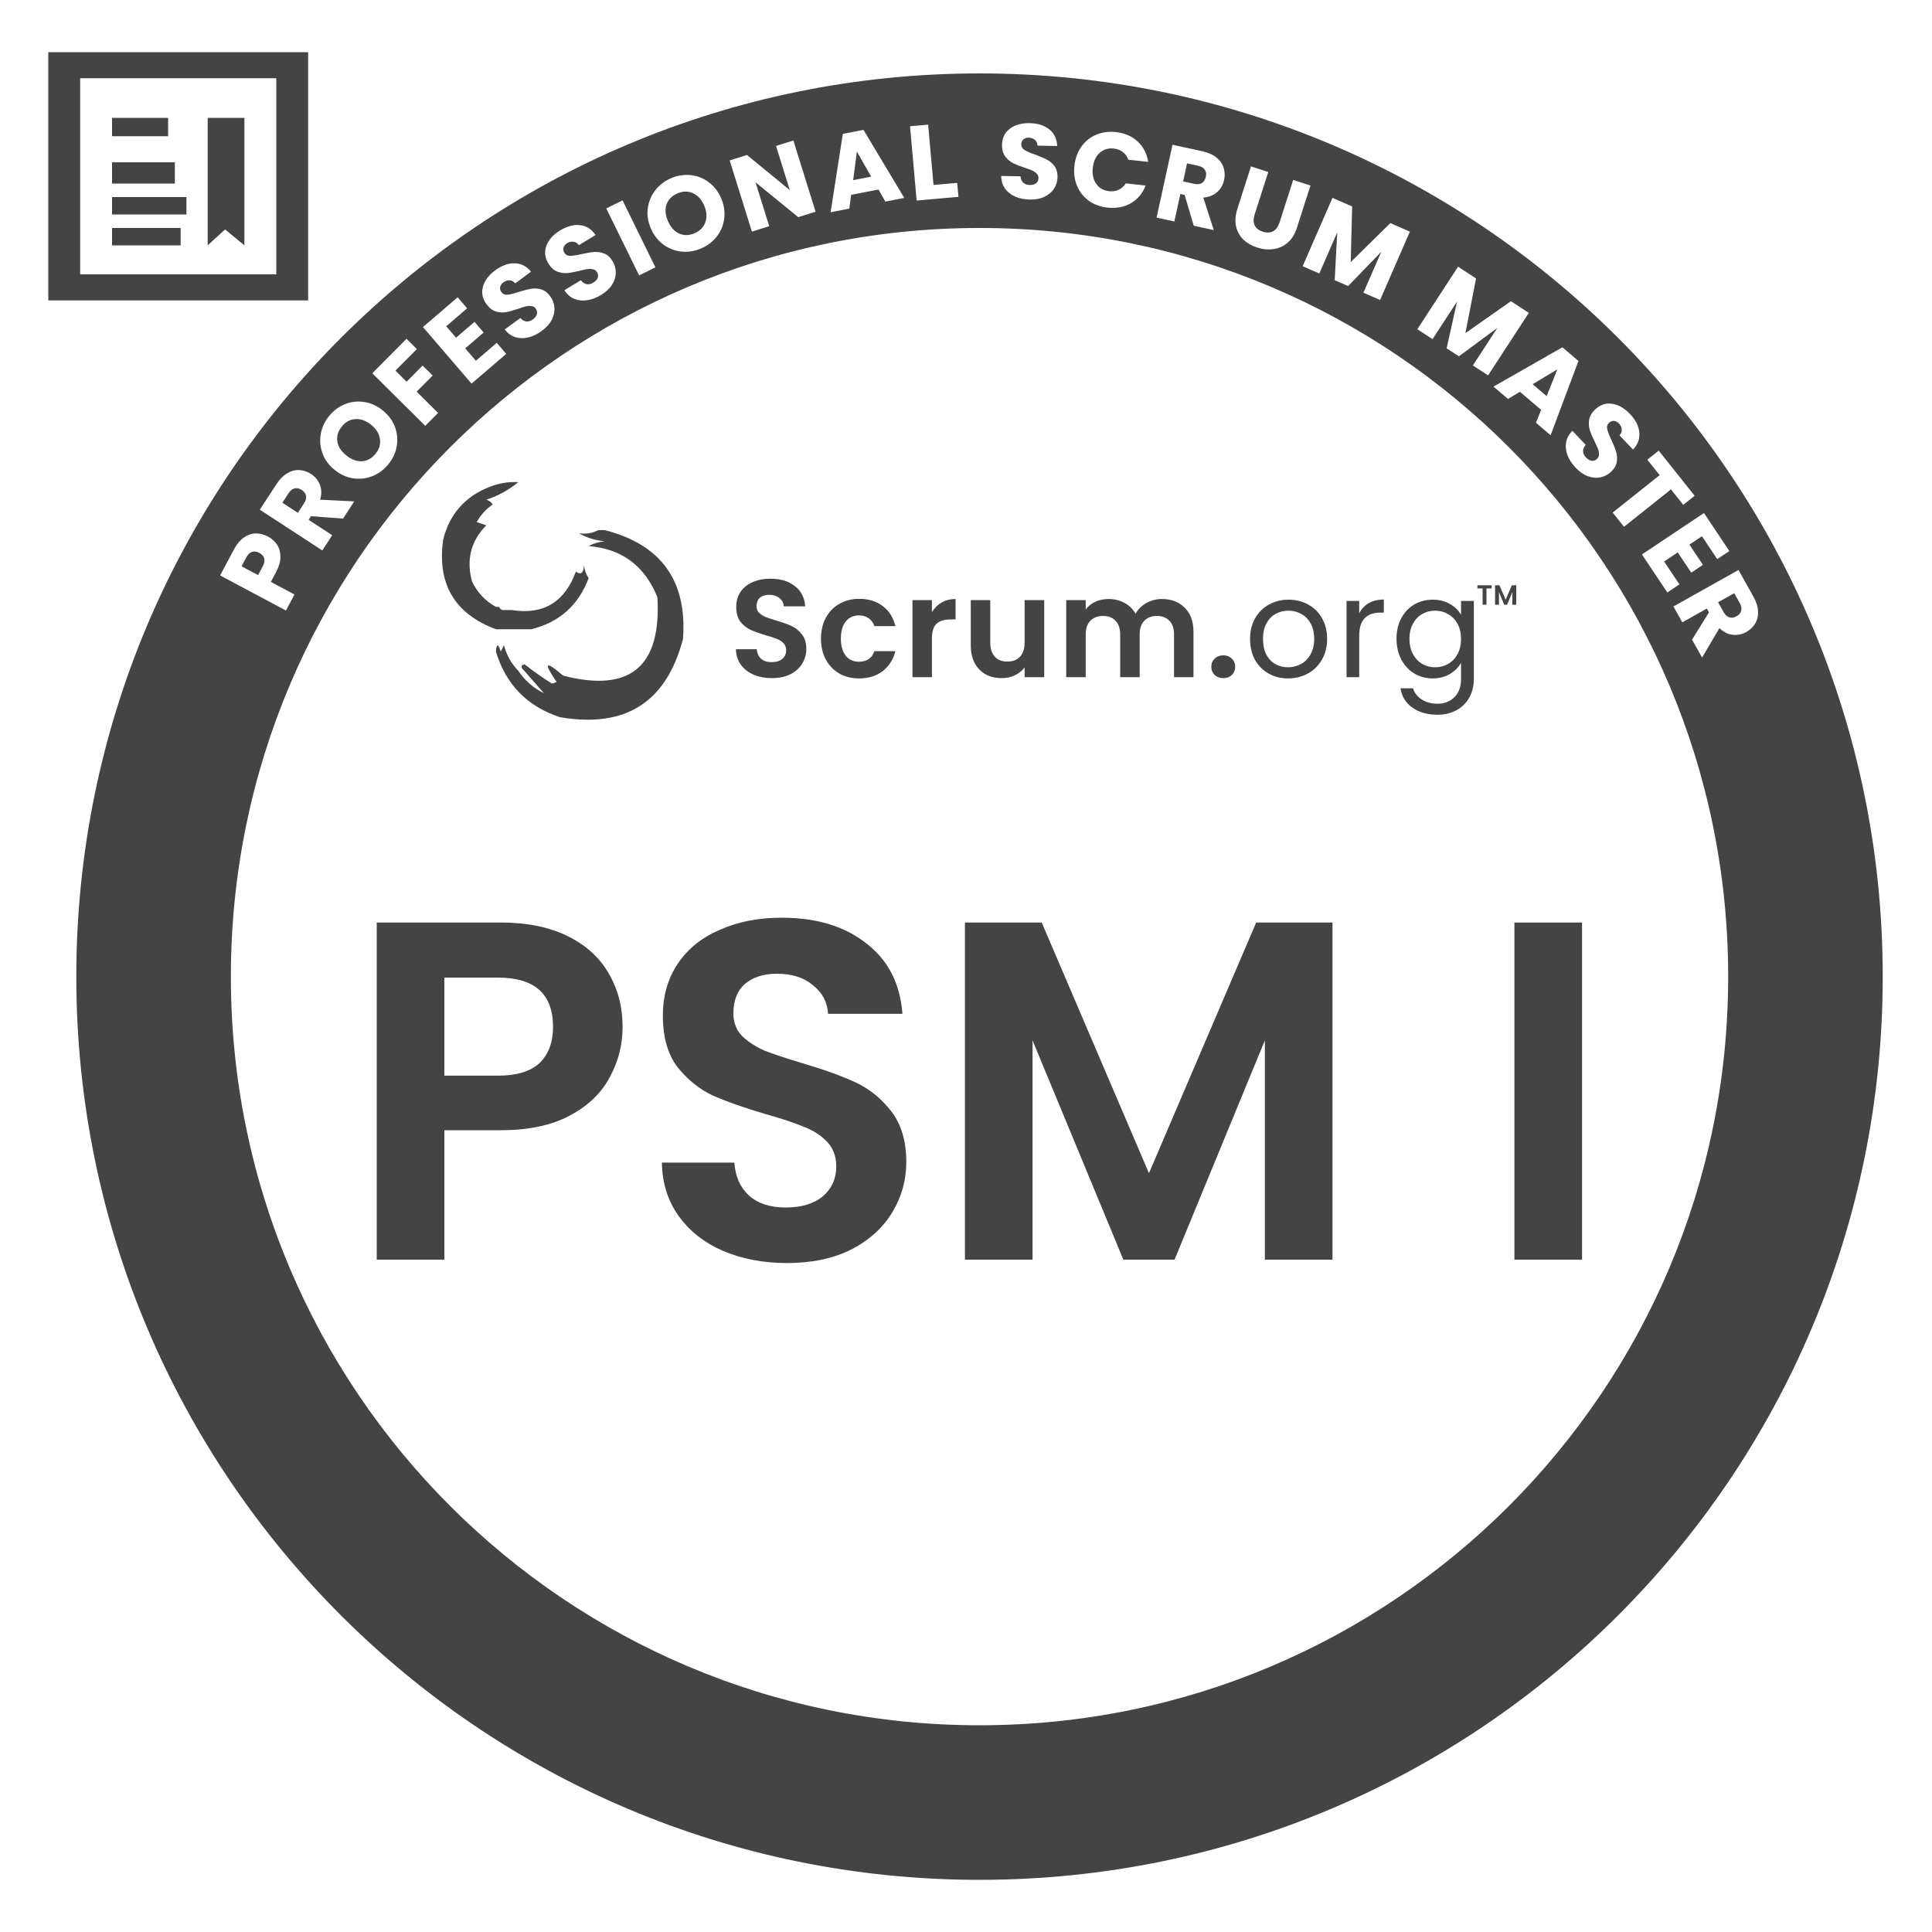 <?xml version="1.0" encoding="UTF-8"?>
<svg xmlns="http://www.w3.org/2000/svg" width="72" height="72" viewBox="0 0 72 72" fill="none">
  <path fill-rule="evenodd" clip-rule="evenodd" d="M11.484 1.944H1.8V11.196H11.484V1.944ZM2.988 2.916H10.296V10.224H2.988V2.916ZM7.74 4.392H9.108V9.144L8.388 8.55L7.74 9.144V4.392ZM6.516 6.048H4.176V6.84H6.516V6.048ZM4.176 4.392H6.264V5.076H4.176V4.392ZM6.948 7.344H4.176V7.992H6.948V7.344ZM4.176 8.496H6.732V9.144H4.176V8.496Z" fill="#444444"></path>
  <path fill-rule="evenodd" clip-rule="evenodd" d="M36.504 70.056C55.094 70.056 70.164 54.986 70.164 36.396C70.164 17.806 55.094 2.736 36.504 2.736C17.914 2.736 2.844 17.806 2.844 36.396C2.844 54.986 17.914 70.056 36.504 70.056ZM64.404 36.396C64.404 51.805 51.913 64.296 36.504 64.296C21.095 64.296 8.604 51.805 8.604 36.396C8.604 20.987 21.095 8.496 36.504 8.496C51.913 8.496 64.404 20.987 64.404 36.396ZM10.328 20.302C10.243 20.174 10.13 20.072 9.988 19.996C9.834 19.914 9.68 19.875 9.525 19.88C9.371 19.884 9.223 19.936 9.084 20.035C8.944 20.134 8.822 20.281 8.718 20.477L8.203 21.445L10.656 22.752L10.975 22.154L10.094 21.685L10.291 21.315C10.398 21.114 10.451 20.927 10.451 20.754C10.45 20.58 10.409 20.43 10.328 20.302ZM9.847 20.809C9.871 20.893 9.852 20.993 9.791 21.107L9.618 21.432L9.003 21.105L9.176 20.779C9.237 20.665 9.309 20.594 9.393 20.567C9.476 20.54 9.567 20.552 9.664 20.604C9.762 20.656 9.823 20.724 9.847 20.809ZM12.785 19.326L11.59 19.237L11.502 19.373L12.381 19.946L12.011 20.513L9.682 18.995L10.303 18.043C10.422 17.86 10.556 17.725 10.704 17.638C10.853 17.549 11.005 17.51 11.159 17.519C11.312 17.527 11.457 17.576 11.594 17.665C11.748 17.766 11.858 17.9 11.922 18.068C11.987 18.234 11.99 18.418 11.93 18.622L13.202 18.685L12.785 19.326ZM11.1 19.111L11.329 18.76C11.397 18.656 11.422 18.562 11.404 18.478C11.388 18.392 11.334 18.318 11.241 18.258C11.152 18.2 11.065 18.181 10.98 18.201C10.896 18.219 10.82 18.279 10.752 18.383L10.523 18.735L11.1 19.111ZM13.893 17.738C14.124 17.642 14.322 17.492 14.484 17.288C14.647 17.083 14.748 16.859 14.788 16.614C14.828 16.369 14.803 16.129 14.713 15.895C14.62 15.66 14.468 15.457 14.255 15.288C14.042 15.118 13.812 15.016 13.564 14.98C13.317 14.942 13.078 14.971 12.846 15.067C12.617 15.16 12.42 15.309 12.257 15.514C12.094 15.718 11.992 15.944 11.951 16.191C11.911 16.436 11.935 16.677 12.024 16.913C12.114 17.147 12.266 17.348 12.479 17.518C12.691 17.687 12.923 17.791 13.173 17.828C13.423 17.862 13.663 17.832 13.893 17.738ZM14.158 16.35C14.192 16.545 14.139 16.73 14.001 16.903C13.861 17.078 13.693 17.174 13.495 17.189C13.297 17.2 13.102 17.129 12.91 16.976C12.716 16.821 12.604 16.647 12.572 16.453C12.543 16.257 12.598 16.072 12.737 15.896C12.876 15.723 13.044 15.63 13.242 15.619C13.439 15.605 13.634 15.674 13.826 15.827C14.016 15.978 14.127 16.152 14.158 16.35ZM15.15 12.626L15.535 13.009L14.737 13.812L15.153 14.225L15.75 13.624L16.124 13.995L15.527 14.596L16.325 15.389L15.848 15.869L13.875 13.911L15.15 12.626ZM16.996 12.585L16.63 12.159L17.408 11.491L17.055 11.079L15.763 12.188L17.573 14.297L18.865 13.189L18.512 12.777L17.734 13.445L17.337 12.982L18.025 12.392L17.684 11.995L16.996 12.585ZM20.193 12.33C20.029 12.45 19.863 12.531 19.694 12.573C19.525 12.615 19.363 12.613 19.208 12.566C19.055 12.518 18.922 12.422 18.81 12.278L19.391 11.852C19.461 11.929 19.536 11.972 19.618 11.981C19.698 11.987 19.778 11.962 19.857 11.904C19.937 11.845 19.988 11.78 20.008 11.709C20.027 11.637 20.012 11.567 19.964 11.501C19.923 11.446 19.871 11.414 19.806 11.406C19.743 11.396 19.675 11.4 19.603 11.417C19.532 11.433 19.436 11.463 19.314 11.506C19.137 11.567 18.986 11.609 18.861 11.632C18.737 11.654 18.61 11.646 18.48 11.607C18.35 11.568 18.234 11.478 18.131 11.338C17.978 11.129 17.934 10.911 17.999 10.683C18.063 10.453 18.216 10.249 18.459 10.071C18.706 9.89 18.949 9.804 19.187 9.812C19.424 9.818 19.625 9.923 19.791 10.126L19.2 10.559C19.142 10.49 19.074 10.453 18.996 10.448C18.916 10.442 18.837 10.466 18.76 10.523C18.694 10.571 18.654 10.628 18.64 10.694C18.625 10.758 18.642 10.822 18.69 10.889C18.743 10.961 18.818 10.992 18.916 10.983C19.014 10.973 19.152 10.939 19.332 10.88C19.512 10.822 19.664 10.784 19.786 10.763C19.91 10.74 20.037 10.748 20.165 10.784C20.294 10.821 20.407 10.906 20.505 11.041C20.599 11.168 20.651 11.309 20.661 11.461C20.674 11.613 20.641 11.764 20.563 11.916C20.485 12.069 20.361 12.207 20.193 12.33ZM21.886 11.188C22.058 11.161 22.231 11.094 22.405 10.989C22.583 10.881 22.718 10.755 22.809 10.61C22.901 10.465 22.947 10.317 22.947 10.165C22.95 10.012 22.911 9.868 22.829 9.732C22.743 9.59 22.637 9.495 22.512 9.447C22.388 9.399 22.262 9.381 22.137 9.392C22.013 9.402 21.859 9.428 21.674 9.469C21.49 9.512 21.349 9.534 21.251 9.535C21.153 9.536 21.08 9.498 21.034 9.421C20.991 9.351 20.981 9.285 21.002 9.223C21.021 9.159 21.066 9.105 21.136 9.063C21.218 9.014 21.298 8.996 21.377 9.01C21.455 9.021 21.52 9.064 21.571 9.138L22.197 8.758C22.05 8.542 21.859 8.42 21.624 8.393C21.387 8.363 21.137 8.428 20.876 8.587C20.618 8.743 20.448 8.932 20.364 9.156C20.279 9.377 20.303 9.598 20.437 9.82C20.527 9.969 20.636 10.068 20.762 10.118C20.888 10.169 21.014 10.188 21.14 10.177C21.265 10.165 21.419 10.137 21.602 10.091C21.727 10.059 21.825 10.038 21.897 10.028C21.971 10.018 22.038 10.02 22.1 10.035C22.164 10.049 22.214 10.085 22.249 10.144C22.292 10.214 22.3 10.284 22.275 10.355C22.249 10.423 22.193 10.483 22.107 10.535C22.023 10.586 21.942 10.604 21.863 10.591C21.782 10.575 21.71 10.525 21.648 10.443L21.032 10.816C21.131 10.969 21.254 11.077 21.402 11.138C21.553 11.198 21.714 11.214 21.886 11.188ZM23.202 7.468L24.426 9.964L23.818 10.263L22.594 7.767L23.202 7.468ZM25.41 9.377C25.66 9.4 25.904 9.358 26.143 9.253C26.383 9.148 26.577 8.996 26.726 8.797C26.875 8.599 26.964 8.375 26.992 8.126C27.02 7.874 26.979 7.624 26.869 7.375C26.76 7.126 26.603 6.928 26.4 6.781C26.199 6.633 25.974 6.548 25.725 6.525C25.477 6.501 25.234 6.542 24.995 6.647C24.756 6.753 24.561 6.905 24.409 7.105C24.26 7.303 24.17 7.528 24.139 7.778C24.11 8.027 24.151 8.276 24.26 8.525C24.37 8.774 24.527 8.973 24.731 9.122C24.937 9.268 25.163 9.353 25.41 9.377ZM26.29 8.271C26.229 8.459 26.097 8.598 25.894 8.688C25.689 8.778 25.495 8.784 25.314 8.706C25.133 8.623 24.994 8.47 24.895 8.245C24.794 8.018 24.776 7.812 24.838 7.626C24.902 7.438 25.037 7.3 25.243 7.209C25.446 7.12 25.637 7.116 25.818 7.198C26 7.277 26.14 7.428 26.239 7.653C26.337 7.875 26.354 8.081 26.29 8.271ZM30.395 7.891L29.748 8.093L28.156 6.793L28.667 8.43L28.021 8.632L27.193 5.978L27.839 5.776L29.433 7.083L28.92 5.439L29.567 5.237L30.395 7.891ZM31.72 7.261L32.738 7.063L32.995 7.513L33.699 7.376L32.18 4.84L31.41 4.99L30.954 7.91L31.65 7.775L31.72 7.261ZM31.934 5.65L32.467 6.583L31.795 6.714L31.934 5.65ZM34.789 6.893L35.672 6.815L35.719 7.336L34.161 7.474L33.914 4.705L34.589 4.645L34.789 6.893ZM37.836 7.328C37.996 7.397 38.177 7.433 38.38 7.437C38.589 7.441 38.771 7.406 38.925 7.333C39.08 7.259 39.198 7.158 39.28 7.031C39.364 6.903 39.407 6.76 39.411 6.601C39.414 6.435 39.375 6.298 39.296 6.191C39.216 6.084 39.12 6.002 39.007 5.944C38.898 5.887 38.754 5.826 38.575 5.761C38.397 5.7 38.266 5.643 38.182 5.592C38.099 5.54 38.058 5.469 38.06 5.379C38.061 5.297 38.088 5.236 38.139 5.195C38.19 5.151 38.256 5.13 38.338 5.131C38.433 5.133 38.51 5.161 38.57 5.215C38.63 5.266 38.661 5.337 38.665 5.427L39.397 5.441C39.389 5.179 39.293 4.974 39.108 4.825C38.923 4.674 38.678 4.595 38.372 4.589C38.071 4.583 37.826 4.653 37.636 4.797C37.445 4.938 37.347 5.138 37.342 5.397C37.339 5.571 37.377 5.713 37.457 5.823C37.537 5.933 37.633 6.017 37.745 6.074C37.858 6.132 38.003 6.19 38.182 6.249C38.305 6.288 38.399 6.323 38.465 6.353C38.533 6.384 38.589 6.422 38.633 6.468C38.679 6.513 38.702 6.571 38.701 6.639C38.699 6.721 38.669 6.785 38.61 6.832C38.551 6.875 38.471 6.896 38.371 6.894C38.273 6.892 38.195 6.864 38.135 6.811C38.075 6.754 38.041 6.674 38.033 6.571L37.312 6.557C37.314 6.739 37.361 6.896 37.454 7.027C37.549 7.158 37.676 7.258 37.836 7.328ZM40.04 6.181C40.07 5.908 40.155 5.671 40.296 5.471C40.438 5.269 40.62 5.12 40.843 5.025C41.068 4.927 41.315 4.893 41.583 4.922C41.911 4.957 42.182 5.074 42.397 5.273C42.612 5.471 42.742 5.725 42.789 6.032L42.049 5.952C42.006 5.831 41.937 5.734 41.841 5.663C41.748 5.592 41.637 5.549 41.508 5.535C41.301 5.513 41.125 5.567 40.981 5.697C40.837 5.827 40.752 6.013 40.725 6.255C40.699 6.496 40.743 6.696 40.856 6.854C40.968 7.013 41.129 7.103 41.336 7.126C41.465 7.14 41.582 7.122 41.688 7.072C41.797 7.023 41.886 6.944 41.953 6.834L42.693 6.914C42.582 7.205 42.4 7.424 42.148 7.572C41.896 7.717 41.606 7.772 41.278 7.737C41.01 7.708 40.776 7.623 40.577 7.481C40.38 7.338 40.234 7.154 40.139 6.928C40.044 6.703 40.011 6.454 40.04 6.181ZM44.147 7.264L44.488 8.412L45.235 8.575L44.843 7.363C45.054 7.347 45.226 7.279 45.358 7.159C45.492 7.04 45.578 6.89 45.618 6.709C45.653 6.55 45.647 6.397 45.601 6.252C45.555 6.104 45.464 5.976 45.328 5.868C45.195 5.76 45.021 5.683 44.807 5.636L43.696 5.394L43.103 8.109L43.764 8.254L43.989 7.229L44.147 7.264ZM44.501 6.85L44.091 6.761L44.238 6.088L44.648 6.177C44.769 6.204 44.853 6.253 44.9 6.325C44.949 6.398 44.962 6.486 44.939 6.589C44.915 6.698 44.866 6.775 44.791 6.821C44.719 6.867 44.622 6.877 44.501 6.85ZM47.265 6.409L46.757 7.993C46.706 8.151 46.706 8.285 46.757 8.396C46.808 8.506 46.908 8.586 47.059 8.634C47.21 8.682 47.339 8.677 47.447 8.617C47.555 8.557 47.634 8.448 47.685 8.29L48.193 6.706L48.837 6.913L48.331 8.493C48.255 8.729 48.141 8.913 47.988 9.044C47.835 9.175 47.66 9.255 47.462 9.283C47.267 9.312 47.066 9.293 46.857 9.226C46.648 9.159 46.474 9.059 46.334 8.926C46.197 8.79 46.107 8.626 46.063 8.432C46.021 8.235 46.038 8.019 46.114 7.782L46.62 6.202L47.265 6.409ZM51.432 11.18L52.543 8.632L51.814 8.314L50.337 9.769L50.391 7.693L49.658 7.373L48.546 9.921L49.167 10.192L49.835 8.66L49.74 10.442L50.241 10.661L51.478 9.381L50.811 10.909L51.432 11.18ZM56.975 11.66L55.457 13.988L54.89 13.619L55.8 12.222L54.369 13.279L53.911 12.981L54.3 11.239L53.387 12.639L52.82 12.269L54.338 9.94L55.008 10.377L54.611 12.415L56.308 11.225L56.975 11.66ZM56.643 14.601L57.433 15.274L57.241 15.755L57.787 16.22L58.824 13.452L58.226 12.943L55.658 14.408L56.198 14.867L56.643 14.601ZM58.037 13.765L57.639 14.763L57.118 14.319L58.037 13.765ZM58.723 17.434C58.583 17.287 58.482 17.132 58.419 16.97C58.355 16.807 58.337 16.646 58.364 16.486C58.392 16.328 58.47 16.185 58.599 16.055L59.095 16.578C59.028 16.656 58.995 16.737 58.996 16.819C59 16.899 59.036 16.975 59.103 17.046C59.172 17.119 59.243 17.16 59.315 17.172C59.39 17.181 59.456 17.157 59.516 17.101C59.566 17.054 59.59 16.997 59.59 16.932C59.592 16.869 59.58 16.802 59.553 16.732C59.529 16.665 59.487 16.573 59.429 16.457C59.345 16.289 59.284 16.145 59.247 16.024C59.209 15.904 59.201 15.777 59.222 15.643C59.245 15.509 59.319 15.382 59.445 15.262C59.633 15.084 59.843 15.012 60.078 15.048C60.314 15.082 60.536 15.208 60.743 15.427C60.955 15.649 61.071 15.878 61.093 16.116C61.117 16.352 61.038 16.565 60.858 16.754L60.353 16.223C60.415 16.158 60.443 16.085 60.438 16.007C60.434 15.927 60.399 15.852 60.334 15.783C60.277 15.724 60.216 15.691 60.149 15.686C60.084 15.679 60.021 15.703 59.962 15.759C59.897 15.821 59.875 15.9 59.897 15.996C59.919 16.092 59.971 16.225 60.052 16.395C60.132 16.567 60.19 16.712 60.226 16.831C60.264 16.951 60.273 17.077 60.253 17.209C60.233 17.342 60.162 17.465 60.041 17.579C59.927 17.689 59.794 17.758 59.644 17.788C59.496 17.82 59.341 17.806 59.18 17.748C59.019 17.69 58.867 17.585 58.723 17.434ZM62.731 18.814L63.155 18.476L61.815 16.794L61.391 17.132L61.85 17.708L60.1 19.102L60.522 19.632L62.272 18.238L62.731 18.814ZM63.427 19.984L62.959 20.296L63.463 21.05L63.028 21.34L62.524 20.586L62.017 20.925L62.587 21.778L62.136 22.079L61.19 20.663L63.502 19.119L64.448 20.535L63.996 20.837L63.427 19.984ZM63.689 22.82L63.057 23.838L63.432 24.505L64.078 23.407C64.23 23.554 64.395 23.637 64.572 23.656C64.75 23.677 64.92 23.642 65.081 23.552C65.224 23.472 65.334 23.366 65.411 23.235C65.491 23.102 65.526 22.949 65.517 22.776C65.509 22.605 65.451 22.424 65.344 22.233L64.788 21.241L62.364 22.602L62.695 23.193L63.61 22.679L63.689 22.82ZM64.233 22.811L64.028 22.444L64.629 22.107L64.834 22.473C64.895 22.581 64.914 22.677 64.89 22.759C64.868 22.845 64.811 22.913 64.719 22.965C64.623 23.019 64.532 23.033 64.448 23.008C64.366 22.984 64.294 22.919 64.233 22.811Z" fill="#444444"></path>
  <path d="M58.958 34.38V46.944H56.438V34.38H58.958Z" fill="#444444"></path>
  <path d="M49.658 34.38V46.944H47.138V38.772L43.772 46.944H41.864L38.48 38.772V46.944H35.96V34.38H38.822L42.818 43.722L46.814 34.38H49.658Z" fill="#444444"></path>
  <path d="M29.329 47.07C28.453 47.07 27.661 46.92 26.953 46.62C26.257 46.32 25.705 45.888 25.297 45.324C24.889 44.76 24.679 44.094 24.667 43.326H27.367C27.403 43.842 27.583 44.25 27.907 44.55C28.243 44.85 28.699 45 29.275 45C29.863 45 30.325 44.862 30.661 44.586C30.997 44.298 31.165 43.926 31.165 43.47C31.165 43.098 31.051 42.792 30.823 42.552C30.595 42.312 30.307 42.126 29.959 41.994C29.623 41.85 29.155 41.694 28.555 41.526C27.739 41.286 27.073 41.052 26.557 40.824C26.053 40.584 25.615 40.23 25.243 39.762C24.883 39.282 24.703 38.646 24.703 37.854C24.703 37.11 24.889 36.462 25.261 35.91C25.633 35.358 26.155 34.938 26.827 34.65C27.499 34.35 28.267 34.2 29.131 34.2C30.427 34.2 31.477 34.518 32.281 35.154C33.097 35.778 33.547 36.654 33.631 37.782H30.859C30.835 37.35 30.649 36.996 30.301 36.72C29.965 36.432 29.515 36.288 28.951 36.288C28.459 36.288 28.063 36.414 27.763 36.666C27.475 36.918 27.331 37.284 27.331 37.764C27.331 38.1 27.439 38.382 27.655 38.61C27.883 38.826 28.159 39.006 28.483 39.15C28.819 39.282 29.287 39.438 29.887 39.618C30.703 39.858 31.369 40.098 31.885 40.338C32.401 40.578 32.845 40.938 33.217 41.418C33.589 41.898 33.775 42.528 33.775 43.308C33.775 43.98 33.601 44.604 33.253 45.18C32.905 45.756 32.395 46.218 31.723 46.566C31.051 46.902 30.253 47.07 29.329 47.07Z" fill="#444444"></path>
  <path d="M23.202 38.268C23.202 38.94 23.04 39.57 22.716 40.158C22.404 40.746 21.906 41.22 21.222 41.58C20.55 41.94 19.698 42.12 18.666 42.12H16.56V46.944H14.04V34.38H18.666C19.638 34.38 20.466 34.548 21.15 34.884C21.834 35.22 22.344 35.682 22.68 36.27C23.028 36.858 23.202 37.524 23.202 38.268ZM18.558 40.086C19.254 40.086 19.77 39.93 20.106 39.618C20.442 39.294 20.61 38.844 20.61 38.268C20.61 37.044 19.926 36.432 18.558 36.432H16.56V40.086H18.558Z" fill="#444444"></path>
  <path fill-rule="evenodd" clip-rule="evenodd" d="M19.316 17.967C18.97 18.255 18.572 18.474 18.124 18.623C18.233 18.656 18.312 18.715 18.362 18.801C18.115 18.967 17.916 19.186 17.766 19.457C17.885 19.497 18.004 19.536 18.124 19.576C17.552 20.153 17.373 20.848 17.587 21.662C17.785 22.078 18.083 22.396 18.481 22.615C18.521 22.615 18.561 22.615 18.6 22.615C18.641 22.715 18.721 22.755 18.839 22.735C18.918 22.735 18.998 22.735 19.077 22.735C20.247 22.92 21.042 22.443 21.461 21.304C21.651 21.436 21.75 21.356 21.759 21.066C21.784 21.252 21.843 21.41 21.938 21.543C21.556 22.56 20.841 23.196 19.792 23.45C19.355 23.45 18.918 23.45 18.481 23.45C16.941 22.873 16.285 21.76 16.515 20.112C16.753 19.159 17.329 18.503 18.243 18.146C18.588 18.009 18.945 17.949 19.316 17.967Z" fill="#444444"></path>
  <path fill-rule="evenodd" clip-rule="evenodd" d="M22.295 19.755C22.375 19.755 22.454 19.755 22.534 19.755C24.637 20.29 25.611 21.64 25.454 23.807C24.837 26.174 23.307 27.147 20.865 26.727C19.647 26.324 18.852 25.509 18.481 24.284C18.508 23.974 18.567 23.974 18.66 24.284C18.7 24.204 18.739 24.125 18.779 24.046C18.882 24.419 19.06 24.737 19.316 24.999C19.562 25.365 19.88 25.643 20.269 25.833C19.991 25.515 19.713 25.198 19.435 24.88C19.435 24.8 19.474 24.761 19.554 24.761C19.874 25.011 20.212 25.25 20.567 25.476C20.627 25.456 20.686 25.436 20.746 25.416C20.239 24.681 20.318 24.602 20.984 25.178C23.478 25.823 24.65 24.85 24.5 22.258C24.026 21.086 23.172 20.45 21.938 20.351C22.111 20.255 22.309 20.196 22.534 20.172C22.181 20.139 21.863 20.039 21.58 19.874C21.846 19.909 22.085 19.869 22.295 19.755Z" fill="#444444"></path>
  <path d="M53.391 22.348C53.637 22.348 53.851 22.402 54.034 22.509C54.221 22.616 54.359 22.751 54.449 22.913V22.395H54.926V25.298C54.926 25.557 54.87 25.787 54.76 25.988C54.65 26.192 54.49 26.35 54.283 26.465C54.079 26.578 53.841 26.636 53.568 26.636C53.194 26.636 52.883 26.547 52.635 26.371C52.386 26.195 52.239 25.955 52.194 25.651H52.66C52.712 25.823 52.82 25.962 52.982 26.065C53.144 26.172 53.34 26.226 53.568 26.226C53.827 26.226 54.038 26.145 54.2 25.982C54.366 25.82 54.449 25.592 54.449 25.298V24.702C54.356 24.868 54.218 25.006 54.034 25.117C53.851 25.227 53.637 25.282 53.391 25.282C53.139 25.282 52.909 25.22 52.702 25.096C52.498 24.971 52.337 24.797 52.22 24.572C52.102 24.348 52.044 24.092 52.044 23.805C52.044 23.515 52.102 23.261 52.22 23.043C52.337 22.822 52.498 22.651 52.702 22.53C52.909 22.409 53.139 22.348 53.391 22.348ZM54.449 23.81C54.449 23.596 54.406 23.409 54.319 23.25C54.233 23.091 54.116 22.971 53.967 22.887C53.822 22.801 53.661 22.758 53.485 22.758C53.309 22.758 53.148 22.799 53.002 22.882C52.857 22.965 52.742 23.086 52.656 23.245C52.569 23.404 52.526 23.591 52.526 23.805C52.526 24.023 52.569 24.213 52.656 24.375C52.742 24.534 52.857 24.657 53.002 24.743C53.148 24.826 53.309 24.868 53.485 24.868C53.661 24.868 53.822 24.826 53.967 24.743C54.116 24.657 54.233 24.534 54.319 24.375C54.406 24.213 54.449 24.024 54.449 23.81Z" fill="#444444"></path>
  <path d="M50.654 22.857C50.737 22.694 50.854 22.568 51.007 22.478C51.162 22.388 51.35 22.343 51.571 22.343V22.831H51.447C50.918 22.831 50.654 23.117 50.654 23.691V25.236H50.182V22.395H50.654V22.857Z" fill="#444444"></path>
  <path d="M48.002 25.282C47.736 25.282 47.494 25.222 47.276 25.101C47.062 24.98 46.892 24.809 46.768 24.588C46.647 24.363 46.586 24.104 46.586 23.81C46.586 23.52 46.648 23.264 46.773 23.043C46.901 22.818 47.074 22.647 47.291 22.53C47.509 22.409 47.753 22.348 48.022 22.348C48.292 22.348 48.535 22.409 48.753 22.53C48.971 22.647 49.142 22.817 49.266 23.038C49.394 23.259 49.458 23.517 49.458 23.81C49.458 24.104 49.393 24.363 49.261 24.588C49.133 24.809 48.959 24.98 48.738 25.101C48.516 25.222 48.271 25.282 48.002 25.282ZM48.002 24.868C48.171 24.868 48.33 24.828 48.479 24.749C48.627 24.669 48.746 24.55 48.836 24.391C48.929 24.232 48.976 24.038 48.976 23.81C48.976 23.582 48.931 23.389 48.842 23.23C48.752 23.071 48.634 22.953 48.489 22.877C48.344 22.798 48.186 22.758 48.017 22.758C47.844 22.758 47.685 22.798 47.54 22.877C47.399 22.953 47.285 23.071 47.198 23.23C47.112 23.389 47.069 23.582 47.069 23.81C47.069 24.042 47.11 24.237 47.193 24.396C47.279 24.555 47.393 24.674 47.535 24.754C47.676 24.83 47.832 24.868 48.002 24.868Z" fill="#444444"></path>
  <path d="M45.592 25.272C45.461 25.272 45.352 25.233 45.266 25.153C45.183 25.07 45.141 24.968 45.141 24.847C45.141 24.726 45.183 24.626 45.266 24.547C45.352 24.464 45.461 24.422 45.592 24.422C45.72 24.422 45.825 24.464 45.909 24.547C45.991 24.626 46.033 24.726 46.033 24.847C46.033 24.968 45.991 25.07 45.909 25.153C45.825 25.233 45.72 25.272 45.592 25.272Z" fill="#444444"></path>
  <path d="M43.302 22.323C43.654 22.323 43.938 22.431 44.152 22.649C44.37 22.863 44.478 23.164 44.478 23.551V25.236H43.753V23.65C43.753 23.425 43.696 23.254 43.582 23.136C43.468 23.015 43.312 22.955 43.115 22.955C42.918 22.955 42.761 23.015 42.644 23.136C42.529 23.254 42.472 23.425 42.472 23.65V25.236H41.746V23.65C41.746 23.425 41.69 23.254 41.575 23.136C41.461 23.015 41.306 22.955 41.109 22.955C40.908 22.955 40.75 23.015 40.632 23.136C40.518 23.254 40.461 23.425 40.461 23.65V25.236H39.735V22.364H40.461V22.711C40.554 22.59 40.674 22.495 40.819 22.426C40.967 22.357 41.13 22.323 41.306 22.323C41.53 22.323 41.731 22.371 41.907 22.468C42.083 22.561 42.22 22.696 42.317 22.872C42.41 22.706 42.545 22.573 42.721 22.473C42.901 22.373 43.094 22.323 43.302 22.323Z" fill="#444444"></path>
  <path d="M38.915 22.364V25.236H38.184V24.873C38.091 24.997 37.968 25.096 37.816 25.169C37.668 25.238 37.505 25.272 37.329 25.272C37.105 25.272 36.906 25.226 36.733 25.132C36.56 25.035 36.424 24.895 36.323 24.712C36.227 24.526 36.178 24.305 36.178 24.049V22.364H36.904V23.945C36.904 24.173 36.961 24.349 37.075 24.474C37.189 24.595 37.345 24.655 37.541 24.655C37.742 24.655 37.899 24.595 38.014 24.474C38.127 24.349 38.184 24.173 38.184 23.945V22.364H38.915Z" fill="#444444"></path>
  <path d="M34.73 22.81C34.824 22.658 34.945 22.538 35.093 22.452C35.245 22.366 35.418 22.323 35.612 22.323V23.085H35.42C35.192 23.085 35.019 23.138 34.901 23.245C34.787 23.352 34.73 23.539 34.73 23.805V25.236H34.005V22.364H34.73V22.81Z" fill="#444444"></path>
  <path d="M30.596 23.8C30.596 23.503 30.656 23.244 30.777 23.022C30.898 22.798 31.066 22.625 31.28 22.504C31.494 22.38 31.74 22.317 32.016 22.317C32.372 22.317 32.666 22.407 32.897 22.587C33.132 22.763 33.29 23.012 33.369 23.333H32.586C32.545 23.209 32.474 23.112 32.374 23.043C32.277 22.971 32.156 22.934 32.011 22.934C31.804 22.934 31.639 23.01 31.518 23.162C31.398 23.311 31.337 23.523 31.337 23.8C31.337 24.073 31.398 24.285 31.518 24.438C31.639 24.586 31.804 24.66 32.011 24.66C32.305 24.66 32.496 24.529 32.586 24.267H33.369C33.29 24.578 33.132 24.825 32.897 25.008C32.662 25.191 32.369 25.283 32.016 25.283C31.74 25.283 31.494 25.222 31.28 25.101C31.066 24.977 30.898 24.804 30.777 24.583C30.656 24.358 30.596 24.097 30.596 23.8Z" fill="#444444"></path>
  <path d="M28.769 25.272C28.517 25.272 28.288 25.229 28.085 25.143C27.884 25.056 27.725 24.932 27.608 24.769C27.49 24.607 27.43 24.415 27.426 24.194H28.204C28.214 24.343 28.266 24.46 28.359 24.547C28.456 24.633 28.587 24.676 28.753 24.676C28.923 24.676 29.056 24.636 29.152 24.557C29.249 24.474 29.298 24.367 29.298 24.235C29.298 24.128 29.265 24.04 29.199 23.971C29.134 23.902 29.051 23.848 28.95 23.81C28.854 23.769 28.719 23.724 28.546 23.676C28.311 23.607 28.119 23.539 27.971 23.473C27.825 23.404 27.699 23.302 27.592 23.168C27.488 23.029 27.437 22.846 27.437 22.618C27.437 22.404 27.49 22.217 27.597 22.058C27.704 21.899 27.855 21.778 28.048 21.695C28.242 21.609 28.463 21.566 28.712 21.566C29.085 21.566 29.387 21.657 29.619 21.84C29.854 22.02 29.984 22.273 30.008 22.597H29.21C29.203 22.473 29.149 22.371 29.049 22.291C28.952 22.209 28.823 22.167 28.66 22.167C28.518 22.167 28.404 22.203 28.318 22.276C28.235 22.349 28.194 22.454 28.194 22.592C28.194 22.689 28.225 22.77 28.287 22.836C28.352 22.898 28.432 22.95 28.525 22.991C28.622 23.029 28.757 23.074 28.93 23.126C29.165 23.195 29.356 23.264 29.505 23.333C29.654 23.403 29.782 23.506 29.889 23.645C29.996 23.783 30.049 23.964 30.049 24.189C30.049 24.382 29.999 24.562 29.899 24.728C29.799 24.894 29.652 25.027 29.458 25.127C29.265 25.224 29.035 25.272 28.769 25.272Z" fill="#444444"></path>
  <path d="M56.506 21.812V22.536H56.361V22.065L56.166 22.536H56.057L55.862 22.065V22.536H55.717V21.812H55.881L56.112 22.35L56.342 21.812H56.506Z" fill="#444444"></path>
  <path d="M55.59 21.812V21.93H55.397V22.536H55.252V21.93H55.059V21.812H55.59Z" fill="#444444"></path>
</svg>
